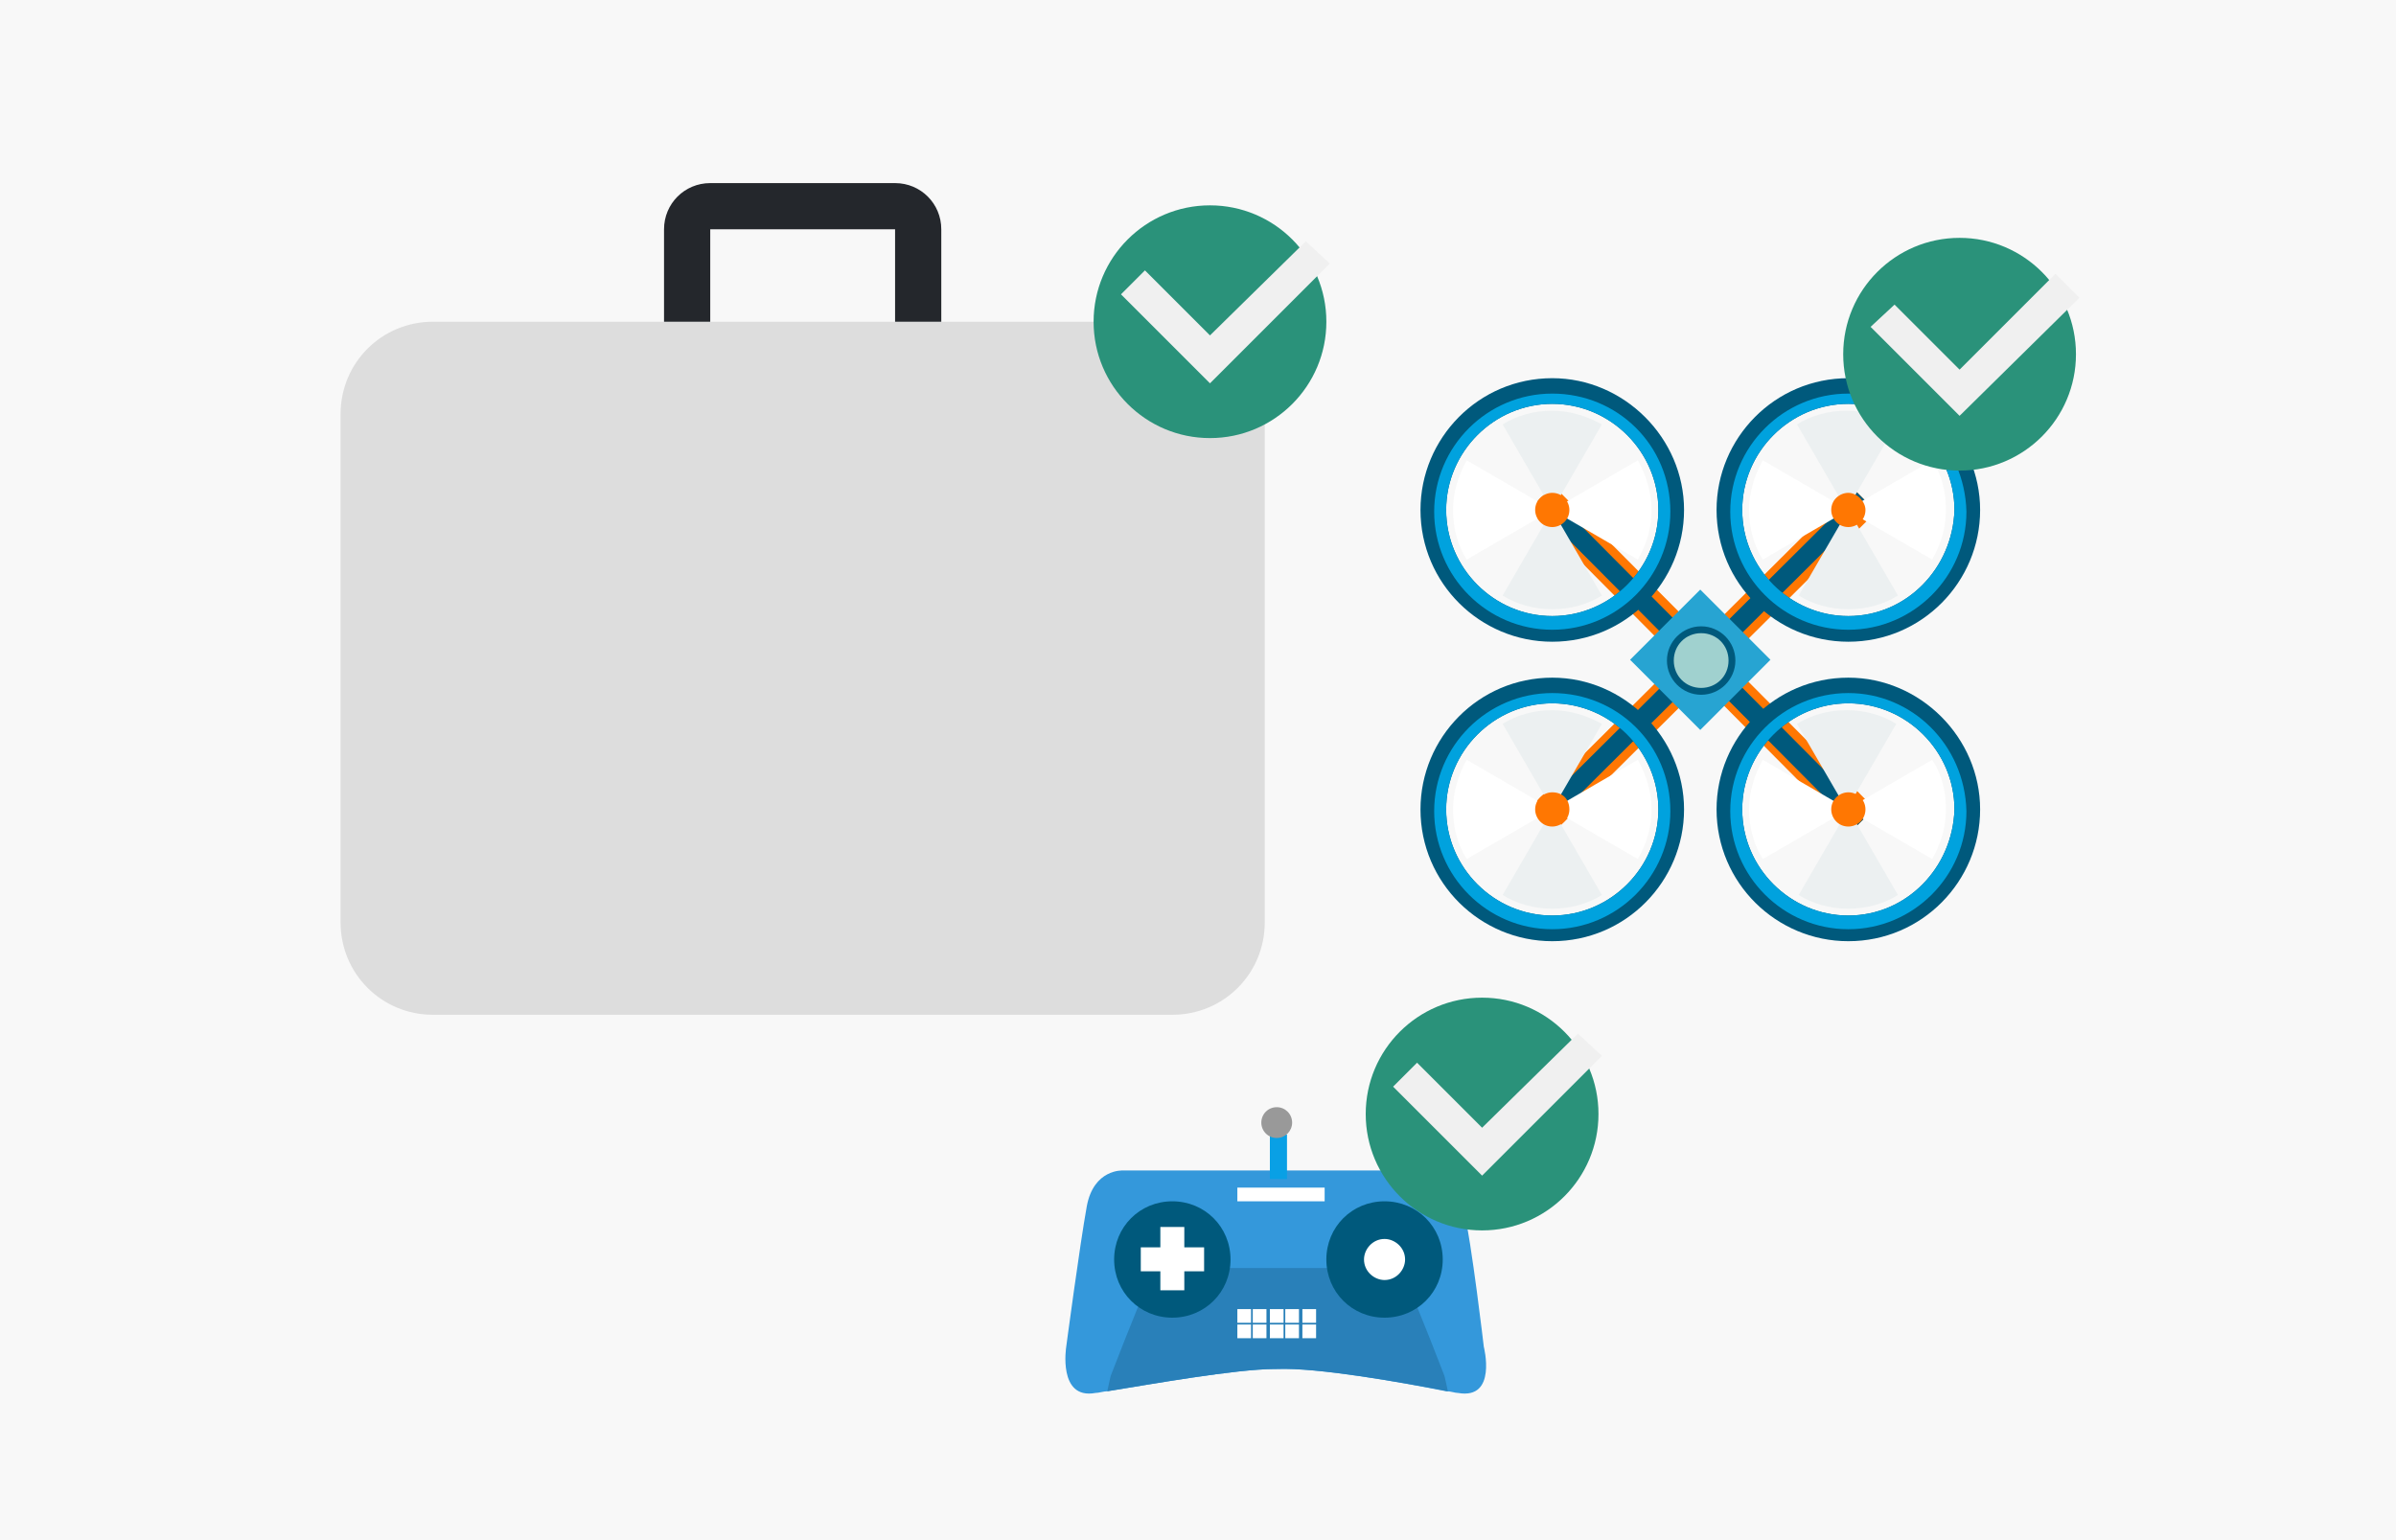 <?xml version="1.0" encoding="utf-8"?>
<!-- Generator: Adobe Illustrator 22.0.0, SVG Export Plug-In . SVG Version: 6.00 Build 0)  -->
<svg version="1.1" xmlns="http://www.w3.org/2000/svg" xmlns:xlink="http://www.w3.org/1999/xlink" x="0px" y="0px"
	 viewBox="0 0 140 90" style="enable-background:new 0 0 140 90;" xml:space="preserve">
<style type="text/css">
	.st0{fill:#F8F8F8;}
	.st1{fill:#B8C4C4;}
	.st2{fill:#63B4E0;}
	.st3{fill:#294051;}
	.st4{fill:#839696;}
	.st5{fill:#E7E7E7;}
	.st6{fill:#92A5A6;}
	.st7{fill:#D0D3D6;}
	.st8{fill:#ECF0F1;}
	.st9{fill:#3E6F93;}
	.st10{fill:#2898C1;}
	.st11{fill:#EFC73B;}
	.st12{fill:#D7DBDD;}
	.st13{fill:#F6CAAD;}
	.st14{fill:#2A2A36;}
	.st15{fill:#E5532F;}
	.st16{fill:#D59934;}
	.st17{fill:#F2F2F2;}
	.st18{fill:#D3AF53;}
	.st19{fill:#EED78B;}
	.st20{fill:#BB7A1F;}
	.st21{fill:#DDDDDD;}
	.st22{fill:#24272C;}
	.st23{fill:#3498DB;}
	.st24{fill:#2980B9;}
	.st25{fill:#FFFFFF;}
	.st26{fill:#00597C;}
	.st27{fill:#09A0E5;}
	.st28{fill:#999999;}
	.st29{fill:#FF7702;}
	.st30{fill:#00A2DE;}
	.st31{fill:#27A4D2;}
	.st32{fill:#A0D1CF;}
	.st33{fill:#2A927A;}
	.st34{fill:#F0F0F0;}
</style>
<g id="レイヤー_1">
</g>
<g id="レイヤー_2">
</g>
<g id="レイヤー_3">
</g>
<g id="レイヤー_4">
</g>
<g id="レイヤー_5">
</g>
<g id="レイヤー_6">
	<g>
		<rect class="st0" width="140" height="90"/>
		<g>
			<path class="st21" d="M73.9,53.9c0,3-2.4,5.4-5.4,5.4H25.3c-3,0-5.4-2.4-5.4-5.4V24.2c0-3,2.4-5.4,5.4-5.4h43.2
				c3,0,5.4,2.4,5.4,5.4V53.9z"/>
			<path class="st22" d="M41.5,13.4h10.8v5.4H55v-5.4c0-1.5-1.2-2.7-2.7-2.7H41.5c-1.5,0-2.7,1.2-2.7,2.7v5.4h2.7V13.4z"/>
		</g>
		<g id="Drone_Remote_2_">
			<path class="st23" d="M85.2,81.4c-0.2,0-0.4-0.1-0.7-0.1C82,80.8,77,79.9,74.6,80v0h-0.1v0c-2.3,0-7.3,0.9-9.8,1.3
				c-0.2,0-0.5,0.1-0.7,0.1c-2.2,0.4-1.7-2.7-1.7-2.7s0.8-6,1.2-8.2s2.1-2.1,2.1-2.1h17.8c0,0,1.7-0.1,2.1,2.1
				c0.5,2.2,1.2,8.2,1.2,8.2S87.5,81.8,85.2,81.4z"/>
			<path class="st24" d="M84.6,81.3C82,80.8,77,79.9,74.6,80v0h-0.1v0c-2.3,0-7.3,0.9-9.8,1.3c0.1-0.5,0.2-0.9,0.2-0.9
				s1.5-3.9,2.1-5.2c0.6-1.2,1.7-1.1,1.7-1.1h11.9c0,0,1.1-0.1,1.7,1.1c0.6,1.3,2.1,5.2,2.1,5.2S84.5,80.8,84.6,81.3z"/>
			<rect x="72.3" y="77.4" class="st25" width="0.8" height="0.8"/>
			<rect x="73.2" y="77.4" class="st25" width="0.8" height="0.8"/>
			<rect x="74.2" y="77.4" class="st25" width="0.8" height="0.8"/>
			<rect x="75.1" y="77.4" class="st25" width="0.8" height="0.8"/>
			<rect x="76.1" y="77.4" class="st25" width="0.8" height="0.8"/>
			<rect x="72.3" y="76.5" class="st25" width="0.8" height="0.8"/>
			<rect x="73.2" y="76.5" class="st25" width="0.8" height="0.8"/>
			<rect x="74.2" y="76.5" class="st25" width="0.8" height="0.8"/>
			<rect x="75.1" y="76.5" class="st25" width="0.8" height="0.8"/>
			<rect x="76.1" y="76.5" class="st25" width="0.8" height="0.8"/>
			<path class="st26" d="M84.3,73.6c0,1.9-1.5,3.4-3.4,3.4c-1.9,0-3.4-1.5-3.4-3.4c0-1.9,1.5-3.4,3.4-3.4
				C82.8,70.2,84.3,71.7,84.3,73.6z"/>
			<path class="st25" d="M82.1,73.6c0,0.6-0.5,1.2-1.2,1.2c-0.6,0-1.2-0.5-1.2-1.2c0-0.6,0.5-1.2,1.2-1.2
				C81.5,72.4,82.1,72.9,82.1,73.6z"/>
			<path class="st26" d="M71.9,73.6c0,1.9-1.5,3.4-3.4,3.4c-1.9,0-3.4-1.5-3.4-3.4c0-1.9,1.5-3.4,3.4-3.4
				C70.4,70.2,71.9,71.7,71.9,73.6z"/>
			<rect x="67.8" y="71.7" class="st25" width="1.4" height="3.7"/>
			
				<rect x="67.8" y="71.7" transform="matrix(6.123234e-17 -1 1 6.123234e-17 -5.043 142.09)" class="st25" width="1.4" height="3.7"/>
			<rect x="72.3" y="69.4" class="st25" width="5.1" height="0.8"/>
			<rect x="74.2" y="66.3" class="st27" width="1" height="2.6"/>
			<path class="st28" d="M75.5,65.6c0,0.5-0.4,0.9-0.9,0.9c-0.5,0-0.9-0.4-0.9-0.9s0.4-0.9,0.9-0.9C75.1,64.7,75.5,65.1,75.5,65.6z"
				/>
		</g>
		<g id="Drone_1_">
			<g>
				<g>
					<rect x="86.2" y="37.6" transform="matrix(0.709 -0.705 0.705 0.709 1.736 81.347)" class="st29" width="26.6" height="2"/>
					
						<rect x="86.2" y="38" transform="matrix(0.709 -0.705 0.705 0.709 1.736 81.346)" class="st26" width="26.6" height="1.1"/>
				</g>
				<g>
					
						<rect x="86.2" y="37.6" transform="matrix(-0.705 -0.709 0.709 -0.705 142.216 136.273)" class="st29" width="26.6" height="2"/>
					
						<rect x="86.2" y="38" transform="matrix(-0.705 -0.709 0.709 -0.705 142.216 136.273)" class="st26" width="26.6" height="1.1"/>
				</g>
			</g>
			<path class="st26" d="M90.7,22.1c-4.3,0-7.7,3.5-7.7,7.7c0,4.3,3.5,7.7,7.7,7.7c4.3,0,7.7-3.5,7.7-7.7
				C98.4,25.6,94.9,22.1,90.7,22.1z M90.7,36c-3.4,0-6.2-2.8-6.2-6.2c0-3.4,2.8-6.2,6.2-6.2c3.4,0,6.2,2.8,6.2,6.2
				C96.9,33.2,94.1,36,90.7,36z"/>
			<path class="st30" d="M90.7,23c-3.8,0-6.9,3.1-6.9,6.9c0,3.8,3.1,6.9,6.9,6.9c3.8,0,6.9-3.1,6.9-6.9C97.6,26,94.5,23,90.7,23z
				 M90.7,36c-3.4,0-6.2-2.8-6.2-6.2c0-3.4,2.8-6.2,6.2-6.2c3.4,0,6.2,2.8,6.2,6.2C96.9,33.2,94.1,36,90.7,36z"/>
			<path class="st8" d="M87.8,34.8l2.9-5l2.9,5c-0.8,0.5-1.8,0.8-2.9,0.8C89.6,35.6,88.6,35.3,87.8,34.8z"/>
			<path class="st25" d="M85.7,26.9l5,2.9l-5,2.9c-0.5-0.8-0.8-1.8-0.8-2.9C84.9,28.8,85.2,27.8,85.7,26.9z"/>
			<path class="st8" d="M93.6,24.8l-2.9,5l-2.9-5c0.8-0.5,1.8-0.8,2.9-0.8C91.7,24,92.7,24.3,93.6,24.8z"/>
			<path class="st25" d="M96.5,29.8c0,1.1-0.3,2-0.8,2.9l-5-2.9l5-2.9C96.2,27.8,96.5,28.8,96.5,29.8z"/>
			<path class="st29" d="M91.7,29.8c0,0.6-0.5,1-1,1c-0.6,0-1-0.5-1-1c0-0.6,0.5-1,1-1C91.3,28.8,91.7,29.3,91.7,29.8z"/>
			<path class="st26" d="M108,22.1c-4.3,0-7.7,3.5-7.7,7.7c0,4.3,3.5,7.7,7.7,7.7c4.3,0,7.7-3.5,7.7-7.7
				C115.7,25.6,112.2,22.1,108,22.1z M108,36c-3.4,0-6.2-2.8-6.2-6.2c0-3.4,2.8-6.2,6.2-6.2c3.4,0,6.2,2.8,6.2,6.2
				C114.1,33.2,111.4,36,108,36z"/>
			<path class="st30" d="M108,23c-3.8,0-6.9,3.1-6.9,6.9c0,3.8,3.1,6.9,6.9,6.9c3.8,0,6.9-3.1,6.9-6.9C114.8,26,111.7,23,108,23z
				 M108,36c-3.4,0-6.2-2.8-6.2-6.2c0-3.4,2.8-6.2,6.2-6.2c3.4,0,6.2,2.8,6.2,6.2C114.1,33.2,111.4,36,108,36z"/>
			<path class="st8" d="M105.1,34.8l2.9-5l2.9,5c-0.8,0.5-1.8,0.8-2.9,0.8C106.9,35.6,105.9,35.3,105.1,34.8z"/>
			<path class="st25" d="M103,26.9l5,2.9l-5,2.9c-0.5-0.8-0.8-1.8-0.8-2.9C102.2,28.8,102.5,27.8,103,26.9z"/>
			<path class="st8" d="M110.8,24.8l-2.9,5l-2.9-5c0.8-0.5,1.8-0.8,2.9-0.8C109,24,110,24.3,110.8,24.8z"/>
			<path class="st25" d="M113.7,29.8c0,1.1-0.3,2-0.8,2.9l-5-2.9l5-2.9C113.5,27.8,113.7,28.8,113.7,29.8z"/>
			<path class="st29" d="M109,29.8c0,0.6-0.5,1-1,1c-0.6,0-1-0.5-1-1c0-0.6,0.5-1,1-1C108.5,28.8,109,29.3,109,29.8z"/>
			<path class="st26" d="M90.7,39.6c-4.3,0-7.7,3.5-7.7,7.7c0,4.3,3.5,7.7,7.7,7.7c4.3,0,7.7-3.5,7.7-7.7
				C98.4,43.1,94.9,39.6,90.7,39.6z M90.7,53.5c-3.4,0-6.2-2.8-6.2-6.2c0-3.4,2.8-6.2,6.2-6.2c3.4,0,6.2,2.8,6.2,6.2
				C96.9,50.7,94.1,53.5,90.7,53.5z"/>
			<path class="st30" d="M90.7,40.5c-3.8,0-6.9,3.1-6.9,6.9c0,3.8,3.1,6.9,6.9,6.9c3.8,0,6.9-3.1,6.9-6.9
				C97.6,43.5,94.5,40.5,90.7,40.5z M90.7,53.5c-3.4,0-6.2-2.8-6.2-6.2c0-3.4,2.8-6.2,6.2-6.2c3.4,0,6.2,2.8,6.2,6.2
				C96.9,50.7,94.1,53.5,90.7,53.5z"/>
			<path class="st8" d="M87.8,52.3l2.9-5l2.9,5c-0.8,0.5-1.8,0.8-2.9,0.8C89.6,53.1,88.6,52.8,87.8,52.3z"/>
			<path class="st25" d="M85.7,44.4l5,2.9l-5,2.9c-0.5-0.8-0.8-1.8-0.8-2.9C84.9,46.3,85.2,45.3,85.7,44.4z"/>
			<path class="st8" d="M93.6,42.3l-2.9,5l-2.9-5c0.8-0.5,1.8-0.8,2.9-0.8C91.7,41.5,92.7,41.8,93.6,42.3z"/>
			<path class="st25" d="M96.5,47.3c0,1.1-0.3,2-0.8,2.9l-5-2.9l5-2.9C96.2,45.3,96.5,46.3,96.5,47.3z"/>
			<path class="st29" d="M91.7,47.3c0,0.6-0.5,1-1,1c-0.6,0-1-0.5-1-1c0-0.6,0.5-1,1-1C91.3,46.3,91.7,46.7,91.7,47.3z"/>
			<path class="st26" d="M108,39.6c-4.3,0-7.7,3.5-7.7,7.7c0,4.3,3.5,7.7,7.7,7.7c4.3,0,7.7-3.5,7.7-7.7
				C115.7,43.1,112.2,39.6,108,39.6z M108,53.5c-3.4,0-6.2-2.8-6.2-6.2c0-3.4,2.8-6.2,6.2-6.2c3.4,0,6.2,2.8,6.2,6.2
				C114.1,50.7,111.4,53.5,108,53.5z"/>
			<path class="st30" d="M108,40.5c-3.8,0-6.9,3.1-6.9,6.9c0,3.8,3.1,6.9,6.9,6.9c3.8,0,6.9-3.1,6.9-6.9
				C114.8,43.5,111.7,40.5,108,40.5z M108,53.5c-3.4,0-6.2-2.8-6.2-6.2c0-3.4,2.8-6.2,6.2-6.2c3.4,0,6.2,2.8,6.2,6.2
				C114.1,50.7,111.4,53.5,108,53.5z"/>
			<path class="st8" d="M105.1,52.3l2.9-5l2.9,5c-0.8,0.5-1.8,0.8-2.9,0.8C106.9,53.1,105.9,52.8,105.1,52.3z"/>
			<path class="st25" d="M103,44.4l5,2.9l-5,2.9c-0.5-0.8-0.8-1.8-0.8-2.9C102.2,46.3,102.5,45.3,103,44.4z"/>
			<path class="st8" d="M110.8,42.3l-2.9,5l-2.9-5c0.8-0.5,1.8-0.8,2.9-0.8C109,41.5,110,41.8,110.8,42.3z"/>
			<path class="st25" d="M113.7,47.3c0,1.1-0.3,2-0.8,2.9l-5-2.9l5-2.9C113.5,45.3,113.7,46.3,113.7,47.3z"/>
			<path class="st29" d="M109,47.3c0,0.6-0.5,1-1,1c-0.6,0-1-0.5-1-1c0-0.6,0.5-1,1-1C108.5,46.3,109,46.7,109,47.3z"/>
			<g>
				
					<rect x="96.5" y="35.6" transform="matrix(0.707 -0.707 0.707 0.707 1.852 81.611)" class="st31" width="5.8" height="5.8"/>
				<path class="st26" d="M101.4,38.6c0,1.1-0.9,2-2,2c-1.1,0-2-0.9-2-2c0-1.1,0.9-2,2-2C100.5,36.6,101.4,37.5,101.4,38.6z"/>
				<path class="st32" d="M101,38.6c0,0.9-0.7,1.6-1.6,1.6c-0.9,0-1.6-0.7-1.6-1.6c0-0.9,0.7-1.6,1.6-1.6
					C100.3,37,101,37.7,101,38.6z"/>
			</g>
		</g>
		<g>
			<circle class="st33" cx="70.7" cy="18.8" r="6.8"/>
			<g>
				<polygon class="st34" points="70.7,22.4 65.5,17.2 66.9,15.8 70.7,19.6 76.3,14.1 77.7,15.4 				"/>
			</g>
		</g>
		<g>
			<circle class="st33" cx="114.5" cy="20.7" r="6.8"/>
			<g>
				<polygon class="st34" points="114.5,24.3 109.3,19.1 110.7,17.8 114.5,21.6 120.1,16 121.5,17.4 				"/>
			</g>
		</g>
		<g>
			<circle class="st33" cx="86.6" cy="65.1" r="6.8"/>
			<g>
				<polygon class="st34" points="86.6,68.7 81.4,63.5 82.8,62.1 86.6,65.9 92.2,60.4 93.6,61.7 				"/>
			</g>
		</g>
	</g>
</g>
</svg>
